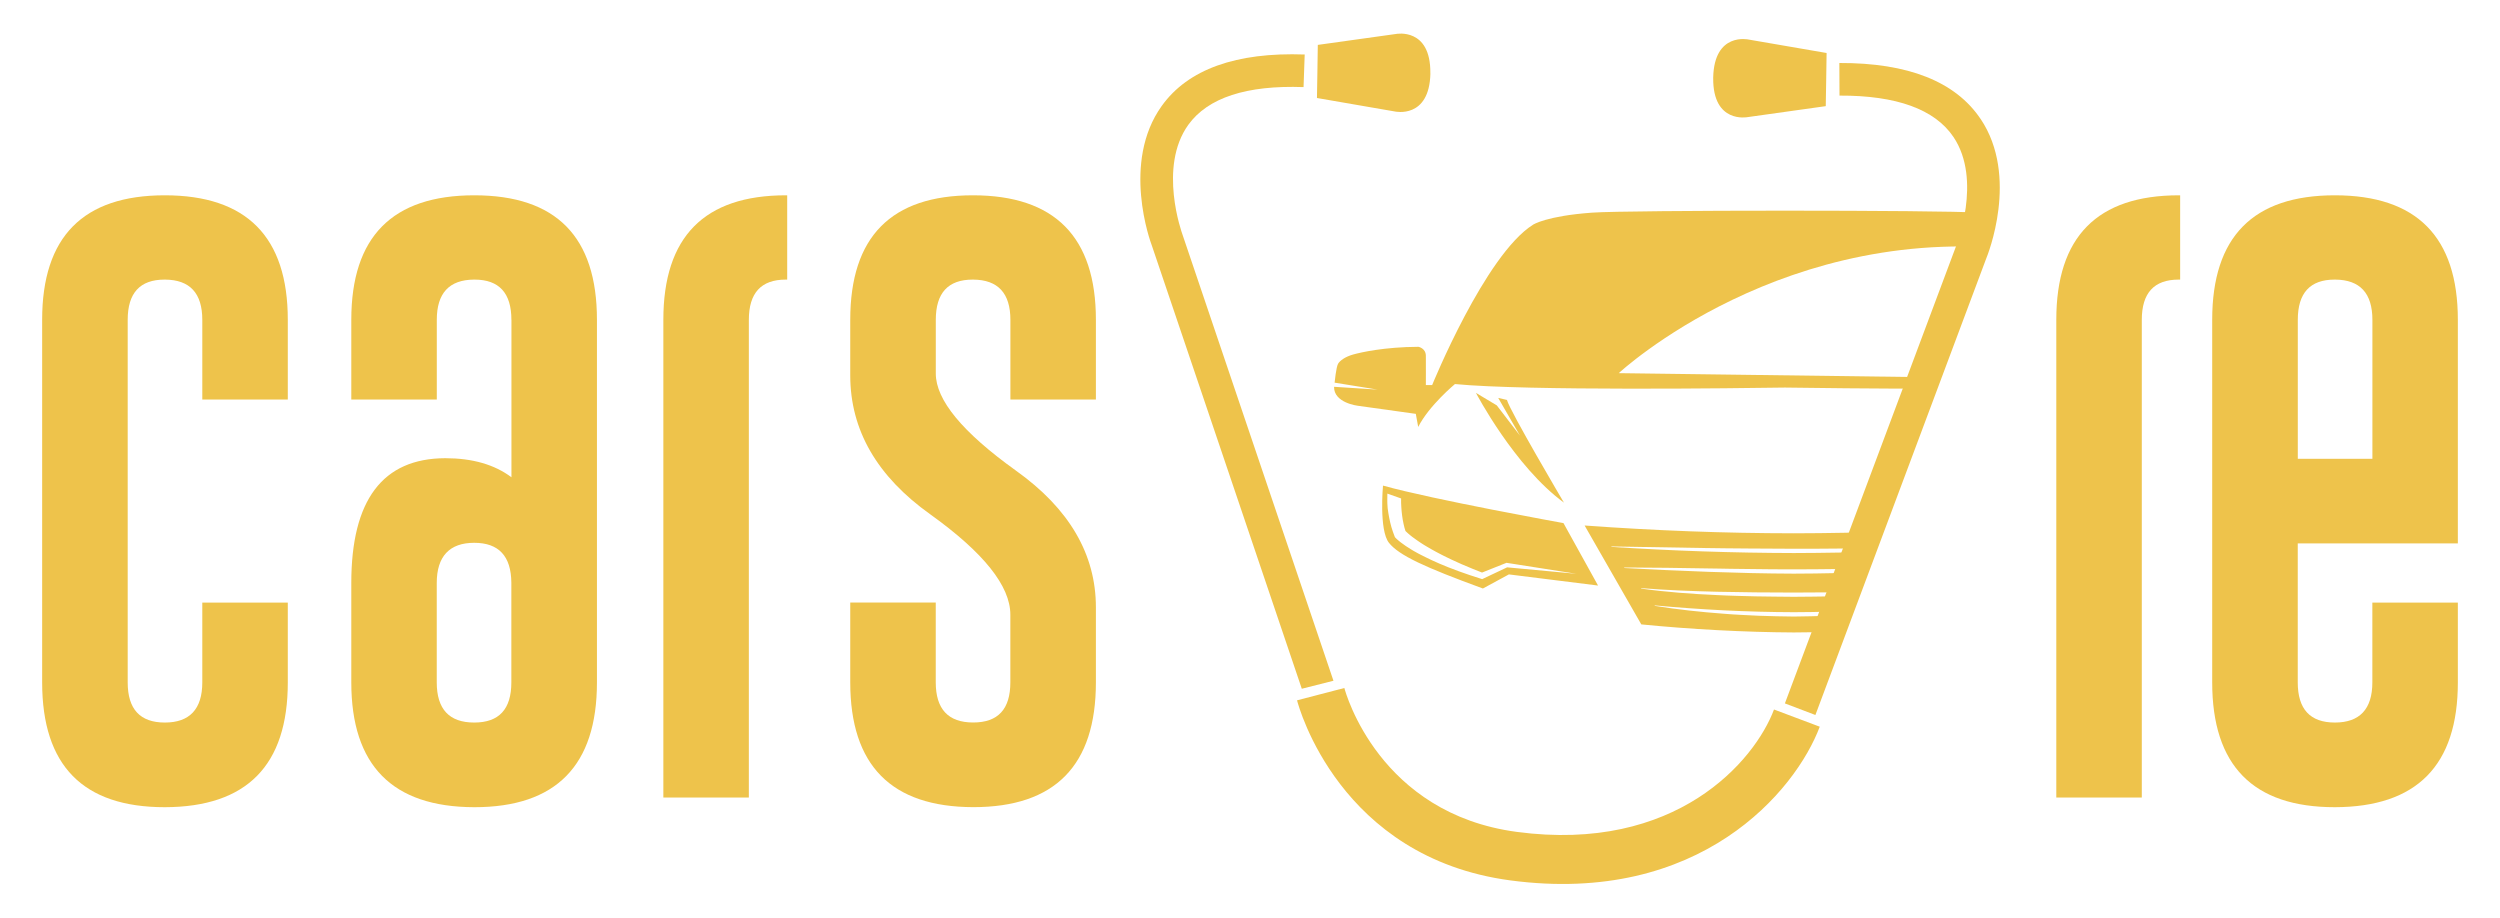 <?xml version="1.0" encoding="UTF-8"?><svg id="Layer_1" data-name="Layer 1" xmlns="http://www.w3.org/2000/svg" xmlns:xlink="http://www.w3.org/1999/xlink" viewBox="0 0 500 183.52"><defs><style>.cls-1 {
        fill: #eec34b;
      }

      .cls-1, .cls-2 {
        stroke-width: 0px;
      }

      .cls-2 {
        fill: none;
      }

      .cls-3 {
        clip-path: url(#clippath);
      }</style><clipPath id="clippath"><polygon class="cls-2" points="386.57 19.75 399.62 34.7 356.98 149.55 251.48 111.52 261.23 34.7 386.57 19.75"/></clipPath></defs><g><path class="cls-1" d="m57.56,136.48c0,16.6-8.2,24.92-24.6,24.96-16.36,0-24.53-8.32-24.53-24.96V63.96c0-16.6,8.18-24.9,24.53-24.9s24.6,8.3,24.6,24.9v15.95h-17.1v-15.95c0-5.32-2.48-8-7.43-8.04h-.12c-4.92,0-7.37,2.68-7.37,8.04v72.52c0,5.36,2.48,8.03,7.43,8.03s7.49-2.68,7.49-8.03v-15.96h17.1v15.96Z"/><path class="cls-1" d="m102.28,63.96c0-5.36-2.46-8.04-7.37-8.04h-.12c-4.96.04-7.43,2.72-7.43,8.04v15.95h-17.1v-15.95c0-16.6,8.2-24.9,24.6-24.9s24.53,8.3,24.53,24.9v72.52c0,16.64-8.18,24.96-24.53,24.96-16.4-.04-24.6-8.36-24.6-24.96v-19.88c0-16.6,6.26-24.92,18.79-24.96,5.44,0,9.85,1.27,13.24,3.81v-31.48Zm-14.93,72.52c0,5.36,2.5,8.03,7.49,8.03s7.43-2.68,7.43-8.03v-19.94c-.04-5.32-2.52-7.98-7.43-7.98s-7.49,2.68-7.49,8.04v19.88Z"/><path class="cls-1" d="m132.67,63.96c0-16.6,8.18-24.9,24.53-24.9h.24v16.86h-.3c-4.92,0-7.37,2.68-7.37,8.04v95.54h-17.1V63.96Z"/></g><path class="cls-1" d="m170.05,63.96c0-16.6,8.18-24.9,24.53-24.9s24.6,8.3,24.6,24.9v15.95h-17.1v-15.95c0-5.32-2.48-8-7.43-8.04h-.12c-4.92,0-7.37,2.68-7.37,8.04v10.75c0,5.28,5.34,11.75,16.01,19.4,10.68,7.61,16.01,16.74,16.01,27.37v14.99c0,16.64-8.18,24.96-24.53,24.96-16.4-.04-24.6-8.36-24.6-24.96v-15.96h17.1v15.96c0,5.36,2.5,8.03,7.49,8.03s7.43-2.68,7.43-8.03v-13.54c0-5.72-5.34-12.41-16.01-20.06-10.68-7.61-16.01-16.88-16.01-27.8v-11.12Z"/><path class="cls-1" d="m411.26,63.96c0-16.6,8.18-24.9,24.53-24.9h.24v16.86h-.3c-4.92,0-7.37,2.68-7.37,8.04v95.54h-17.1V63.96Z"/><path class="cls-1" d="m459.55,108.68v27.8c0,5.36,2.48,8.03,7.43,8.03s7.49-2.68,7.49-8.03v-15.96h17.1v15.96c0,16.6-8.2,24.92-24.6,24.96-16.36,0-24.53-8.32-24.53-24.96V63.96c0-16.6,8.18-24.9,24.53-24.9s24.6,8.3,24.6,24.9v44.72h-32.03Zm0-16.92h14.93v-27.8c0-5.32-2.48-8-7.43-8.04h-.12c-4.92,0-7.37,2.68-7.37,8.04v27.8Z"/><g><g><path class="cls-1" d="m259.41,140.07c.33,1.28,8.5,31.46,42.67,36.01,37.92,5.05,57.05-17.9,61.87-30.74l-9.15-3.44c-3.87,10.32-19.6,28.72-51.43,24.48-27.51-3.66-34.23-27.75-34.5-28.78l-9.45,2.46Z"/><path class="cls-1" d="m286.07,14.72h0s0-.04,0-.06c0-.02,0-.04,0-.06h0c.08-9.15-6.84-7.81-6.84-7.81l-15.67,2.19-.08,5.25v.12s-.09,5.25-.09,5.25l15.6,2.7s6.88,1.55,7.09-7.59Z"/><path class="cls-1" d="m342.64,15.63h0s0-.04,0-.07c0-.02,0-.04,0-.06h0c.21-9.15,7.08-7.59,7.08-7.59l15.6,2.69-.08,5.26v.12s-.09,5.25-.09,5.25l-15.67,2.2s-6.92,1.34-6.84-7.81Z"/><path class="cls-1" d="m266.69,136.15l-30.2-89.26c-.08-.24-4.91-13.49,1.18-21.94,3.91-5.41,11.65-7.94,23.04-7.53l.23-6.52c-13.72-.49-23.33,2.96-28.58,10.27-8.12,11.3-2.26,27.24-2,27.91l30,88.67,6.33-1.6Z"/><path class="cls-1" d="m396.11,23.78c-5.02-7.47-14.51-11.23-28.24-11.18l.03,6.52c11.39-.05,19.06,2.74,22.79,8.27,5.82,8.64.57,21.73.48,21.96l-34.19,91.33,6.1,2.32,34.15-91.26c.28-.67,6.65-16.41-1.11-27.96Z"/></g><g class="cls-3"><g><path class="cls-1" d="m312.7,104.62s-26-4.68-36.1-7.5c0,0-.82,8.91,1.19,11.44,2.01,2.53,7.2,4.9,18.79,9.14l5.2-2.82,17.83,2.23-6.91-12.48Zm-11.28,8.85l-4.78,2.26-.2.1-.24-.08-2.22-.72c-.74-.25-1.47-.51-2.2-.77-.73-.27-1.46-.55-2.19-.83l-1.08-.45-.54-.22-.54-.24-1.07-.48-1.06-.51c-.36-.16-.7-.35-1.06-.53-.18-.09-.35-.18-.53-.27l-.52-.29c-.17-.1-.35-.19-.52-.29l-.51-.31c-.34-.2-.68-.43-1.02-.65-.34-.23-.67-.46-1-.72-.17-.12-.33-.26-.49-.4-.08-.07-.17-.15-.25-.22-.04-.04-.09-.08-.13-.12l-.07-.07s-.06-.06-.09-.09l-.12-.13-.09-.22c-.24-.61-.45-1.23-.63-1.84-.17-.62-.32-1.24-.44-1.87-.12-.62-.22-1.25-.3-1.88-.04-.31-.03-.62-.06-.94-.01-.16,0-.33-.01-.49-.01-.16.02-1.29.01-1.48l2.75.97c0,.11,0,.26,0,.4,0,.14,0,.28,0,.43,0,.29.02.57.04.86.03.57.09,1.14.16,1.71.07.57.17,1.13.29,1.68.1.49.23.96.38,1.42.05.05.09.1.14.14.13.12.25.24.38.35.26.24.55.46.84.69.3.22.59.44.9.65l.46.32c.15.1.31.2.47.31l.47.3c.16.1.32.19.48.29.32.19.64.39.98.57l.99.55,1.01.53.51.26.51.25,1.03.5c.69.32,1.39.64,2.09.95.71.3,1.41.6,2.12.89l1.94.77,4.77-1.9.13-.05.11.02,13.87,2.18-13.84-1.29Z"/><path class="cls-1" d="m396.78,117.1l17.83-2.23,5.2,2.82c11.59-4.23,16.79-6.61,18.79-9.14,2.01-2.53,1.19-11.44,1.19-11.44-10.1,2.82-36.1,7.5-36.1,7.5l-6.91,12.48Zm4.35-2.34l13.87-2.18.11-.02.13.05,4.77,1.9,1.94-.77c.71-.29,1.41-.6,2.12-.89.7-.31,1.39-.63,2.09-.95l1.03-.5.51-.25.51-.26,1.01-.53.99-.55c.33-.18.65-.38.98-.57.16-.1.32-.19.48-.29l.47-.3c.16-.1.32-.2.47-.31l.46-.32c.31-.21.6-.43.9-.65.29-.23.57-.45.84-.69.14-.12.26-.24.38-.35.05-.05.1-.1.14-.14.14-.47.27-.94.38-1.42.12-.55.22-1.11.29-1.68.07-.57.13-1.14.16-1.71.02-.29.03-.57.04-.86,0-.14,0-.28,0-.43,0-.14,0-.29,0-.4l2.75-.97c0,.19.02,1.32.01,1.48-.01.16,0,.33-.01.49-.03.32-.02.63-.06.94-.08.63-.18,1.26-.3,1.88-.12.62-.27,1.25-.44,1.87-.17.62-.39,1.23-.63,1.84l-.09.22-.12.13s-.07.07-.09.09l-.07.07s-.09.09-.13.12c-.08.07-.17.15-.25.22-.16.14-.33.28-.49.4-.33.26-.66.49-1,.72-.34.22-.67.45-1.02.65l-.51.31c-.17.1-.35.19-.52.29l-.52.29c-.17.09-.35.18-.53.27-.35.18-.7.37-1.06.53l-1.06.51-1.07.48-.54.24-.54.22-1.08.45c-.73.28-1.46.56-2.19.83-.73.26-1.47.52-2.2.77l-2.22.72-.24.08-.2-.1-4.78-2.26-13.84,1.29Z"/><g><path class="cls-1" d="m295.19,78.58s7.69,14.71,17.6,21.95c0,0-10.81-18.31-11.4-20.54l-1.75-.41,4.35,7.54-4.64-6.05-4.16-2.49Z"/><path class="cls-1" d="m422.33,78.58s-7.69,14.71-17.6,21.95c0,0,10.81-18.31,11.4-20.54l1.75-.41-4.35,7.54,4.64-6.05,4.16-2.49Z"/></g><path class="cls-1" d="m438.47,77.92l8.58-1.39s-.31-3.15-.7-3.79c-.39-.64-1.42-1.39-3.01-1.84-1.59-.45-6.22-1.5-13.05-1.54,0,0-1.47.26-1.49,1.78-.02,1.52,0,5.87,0,5.87h-1.26s-10.6-26.05-20.18-32.07c0,0-2.58-1.75-11.79-2.41-7.3-.53-69.87-.53-77.17,0-9.21.67-11.79,2.41-11.79,2.41-9.58,6.02-20.18,32.07-20.18,32.07h-1.26s.02-4.35,0-5.87c-.02-1.52-1.49-1.78-1.49-1.78-6.83.04-11.47,1.1-13.05,1.54-1.59.45-2.62,1.2-3.01,1.84-.39.64-.7,3.79-.7,3.79l8.58,1.39-8.69-.56c-.06,3.23,4.74,3.79,4.74,3.79l11.61,1.62.48,2.62c2.17-4.29,7.35-8.58,7.35-8.58,14.27,1.39,56.77.84,65.99.7,9.22.14,51.72.69,65.99-.7,0,0,5.18,4.29,7.35,8.58l.48-2.62,11.61-1.62s4.79-.56,4.74-3.79l-8.69.56Zm-114.72-3.29s33.42-31.08,82.22-24.4l13.53,23.73-11.14-23.23s8.67,7.61,15.43,25.22l-100.05-1.32Z"/><path class="cls-1" d="m358.76,106.66c-13.86-.01-27.81-.54-41.84-1.56l11.34,19.78c9.86.98,20.69,1.56,30.44,1.61h0s.04,0,.06,0c.02,0,.04,0,.06,0h0c9.75-.05,19.56-.58,29.42-1.56l1.15-1.84.57-.91,9.67-17.08c-14.03,1.02-27,1.54-40.86,1.56Zm-36.48,2.63l18.25.31,4.56.06c1.52.02,3.04.03,4.56.04,3.04.03,6.08.05,9.11.05,3.04.01,6.08-.01,9.11-.04,1.52,0,3.04-.02,4.56-.05l4.56-.06,18.25-.31v.09c-12.14.78-24.31,1.2-36.48,1.23-12.17-.03-24.34-.45-36.48-1.23v-.09Zm50.42,13.46l-1.74.13-1.74.1c-1.16.06-2.32.12-3.49.17-2.33.09-4.65.13-6.98.16-2.33-.03-4.65-.07-6.98-.16-1.16-.05-2.32-.11-3.49-.17l-1.74-.1-1.74-.13c-4.64-.34-9.27-.84-13.86-1.58v-.09c9.25.86,18.53,1.33,27.81,1.36,9.28-.03,18.56-.5,27.8-1.36v.09c-4.58.74-9.21,1.24-13.85,1.58Zm1.32-3.73c-1.27.06-2.54.11-3.82.15l-3.82.1c-2.55.05-5.08.07-7.64.09-2.55-.03-5.09-.04-7.64-.09l-3.82-.1c-1.27-.03-2.55-.09-3.82-.15-5.09-.23-10.18-.59-15.23-1.3v-.09c5.08.4,10.16.6,15.24.72,5.08.12,10.17.15,15.26.16,5.08-.02,10.17-.04,15.26-.16,5.08-.12,10.17-.32,15.24-.72v.09c-5.04.71-10.13,1.07-15.22,1.31Zm1.68-4.65c-5.65.2-11.3.35-16.96.36-5.65-.02-11.31-.16-16.96-.36-5.65-.2-11.3-.47-16.94-.77v-.09s2.13,0,2.13,0l2.12.02,4.24.03,8.48.13,2.12.03,2.12.04,4.23.05c2.82.04,5.64.07,8.46.06,2.82.01,5.64-.03,8.46-.06l4.23-.05,2.12-.04,2.12-.03,8.48-.13,4.24-.04,2.12-.02h2.12s0,.08,0,.08c-5.64.3-11.29.57-16.94.77Z"/></g></g></g></svg>